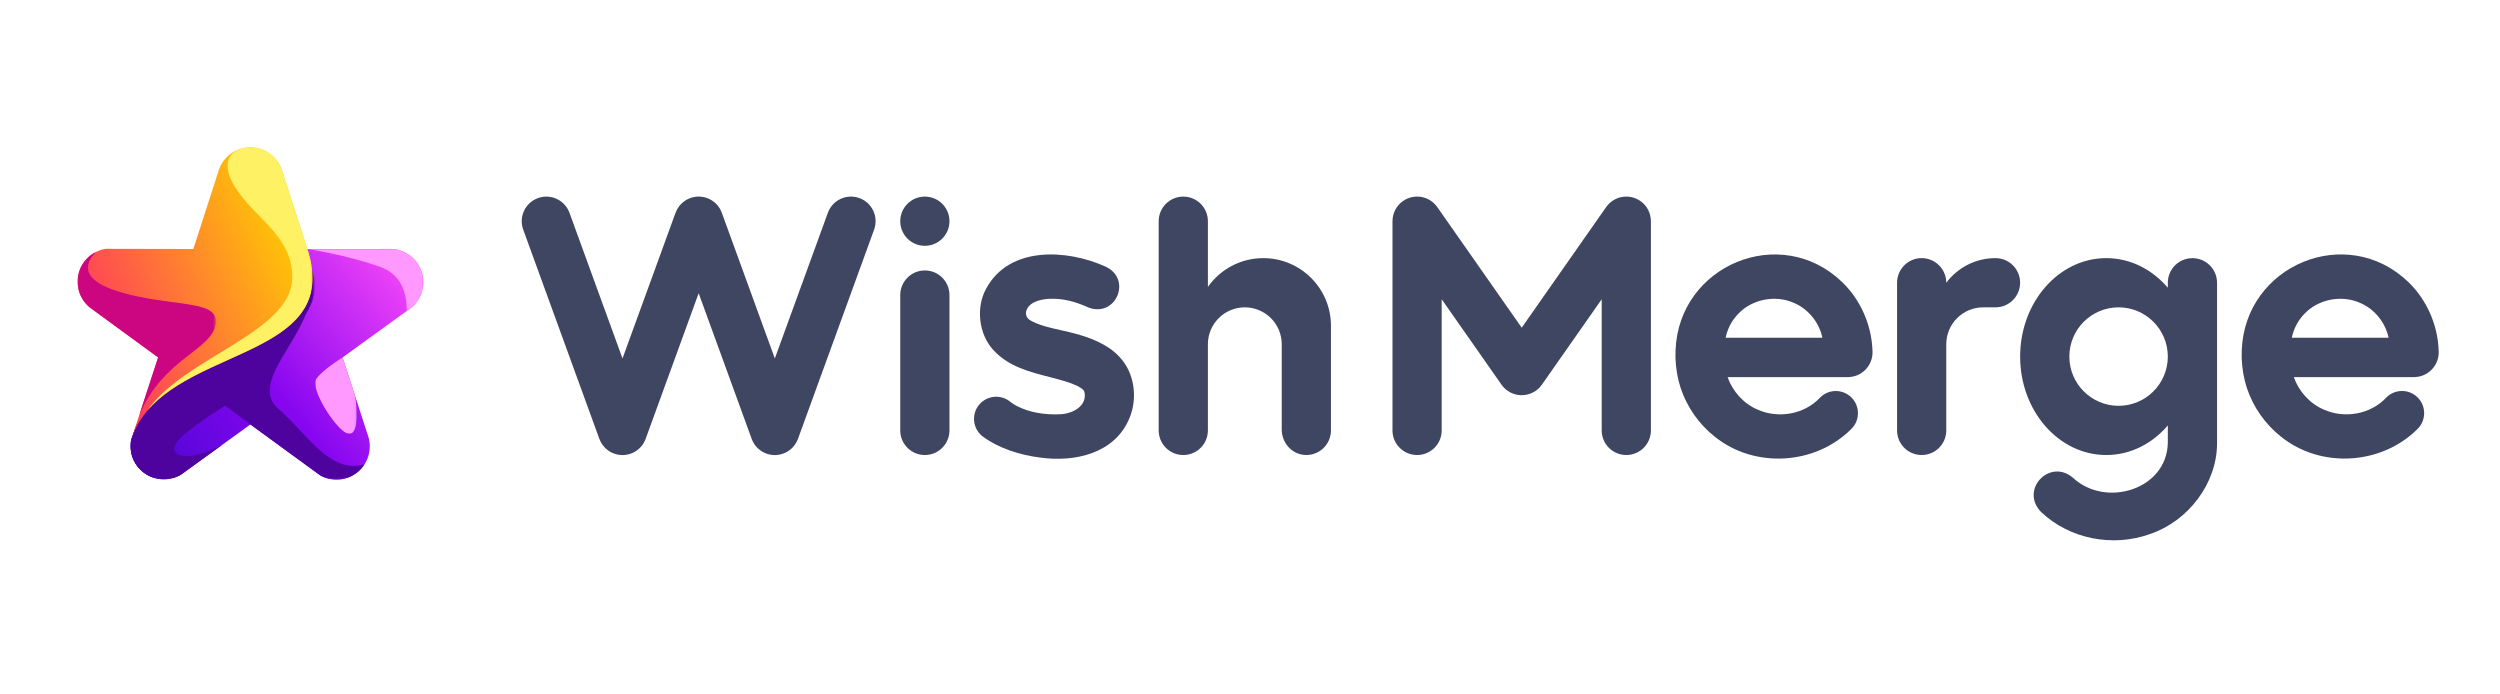 <svg id="Layer_1" xmlns="http://www.w3.org/2000/svg" xmlns:xlink="http://www.w3.org/1999/xlink" viewBox="0 0 1080 300" style="enable-background:new 0 0 1080 300;"><style>.st0{fill-rule:evenodd;clip-rule:evenodd;fill:url(#SVGID_1_);}
.st1{filter:url(#Adobe_OpacityMaskFilter);}
.st2{fill:url(#SVGID_00000103233115206895031190000000209273531110298780_);}
.st3{mask:url(#SVGID_00000155107738732135076790000013702417065470406055_);fill-rule:evenodd;clip-rule:evenodd;fill:#FF99FF;}
.st4{filter:url(#Adobe_OpacityMaskFilter_00000136391107044646917920000005819407236129614213_);}
.st5{fill:url(#SVGID_00000164514942749011916680000008016600714217116601_);}
.st6{mask:url(#SVGID_00000101086370894148468340000013274996606433467798_);fill-rule:evenodd;clip-rule:evenodd;fill:#4E039E;}
.st7{filter:url(#Adobe_OpacityMaskFilter_00000152960453479314004590000001918191459908402308_);}
.st8{fill:url(#SVGID_00000070111168576275116070000007621724550937297288_);}
.st9{mask:url(#SVGID_00000030469213096745314140000014705659283580514441_);fill-rule:evenodd;clip-rule:evenodd;fill:#FF99FF;}
.st10{filter:url(#Adobe_OpacityMaskFilter_00000119076940558549113070000008101585838302474924_);}
.st11{fill:url(#SVGID_00000091713465266061548290000001368386158732672698_);}
.st12{mask:url(#SVGID_00000106859451903243564950000017874791915225823365_);fill-rule:evenodd;clip-rule:evenodd;fill:#4E039E;}
.st13{fill-rule:evenodd;clip-rule:evenodd;fill:none;}
.st14{fill-rule:evenodd;clip-rule:evenodd;fill:url(#SVGID_00000088836408830516489160000016141636671328683394_);}
.st15{filter:url(#Adobe_OpacityMaskFilter_00000012454256214251981700000002315019830066955418_);}
.st16{fill:url(#SVGID_00000142167598410201244210000016796352420288956597_);}
.st17{mask:url(#SVGID_00000121974058285577098220000012418314485769080246_);fill-rule:evenodd;clip-rule:evenodd;fill:#CC0680;}
.st18{filter:url(#Adobe_OpacityMaskFilter_00000111888293121075750580000011061441943069345941_);}
.st19{fill:url(#SVGID_00000144322535802791693260000010962557791557395632_);}
.st20{mask:url(#SVGID_00000070839813885031640450000017005098395900430755_);fill-rule:evenodd;clip-rule:evenodd;fill:#FEF163;}
.st21{fill:#3E4662;}</style><g><g><linearGradient id="SVGID_1_" gradientUnits="userSpaceOnUse" x1="58.809" y1="226.382" x2="188.098" y2="117.895"><stop offset="0" style="stop-color:#3E06CC"/><stop offset=".49" style="stop-color:#8706F0"/><stop offset="1" style="stop-color:#FF4CF9"/></linearGradient><path class="st0" d="M56.84 189.49c-.59 1.8-.57 3.76-.25 5.61.61 3.56 2.55 6.9 5.7 9.2 4.95 3.61 11.44 3.6 16.3.46l29.58-21.4 30.24 22.06c4.73 2.6 10.73 2.43 15.39-.95 4.97-3.6 6.96-9.77 5.46-15.36L148 154.41l30-21.71c4.16-3.68 5.98-9.6 4.16-15.22-1.89-5.83-7.15-9.63-12.93-9.93l-36.46.02c-21.72 26.69-59.56 32.97-75.93 81.92"/><defs><filter id="Adobe_OpacityMaskFilter" filterUnits="userSpaceOnUse" x="136.16" y="154.41" width="17.95" height="33.02"><feColorMatrix type="matrix" values="1 0 0 0 0 0 1 0 0 0 0 0 1 0 0 0 0 0 1 0"/></filter></defs><mask maskUnits="userSpaceOnUse" x="136.16" y="154.41" width="17.95" height="33.02" id="SVGID_00000158749752635467382640000000017363397769631616_"><g class="st1"><linearGradient id="SVGID_00000052077861567404500500000014851867100434930097_" gradientUnits="userSpaceOnUse" x1="1579.074" y1="1229.252" x2="1463.44" y2="1371.033" gradientTransform="matrix(1 0 0 1 -1343.82 -1168.828)"><stop offset="0" style="stop-color:#FFFFFF"/><stop offset="1" style="stop-color:#000000"/></linearGradient><rect x="136.16" y="154.41" style="fill:url(#SVGID_00000052077861567404500500000014851867100434930097_);" width="17.95" height="33.02"/></g></mask><path style="mask:url(#SVGID_00000158749752635467382640000000017363397769631616_);fill-rule:evenodd;clip-rule:evenodd;fill:#FF99FF;" d="M153.45 171.22 148 154.41s-8.63 5.27-11.39 9.32c-2.76 4.05 7.92 20.99 13.07 23.38C154.84 189.51 154.55 177.79 153.45 171.22z"/><defs><filter id="Adobe_OpacityMaskFilter_00000037667560406035707640000005523312904322511518_" filterUnits="userSpaceOnUse" x="56.36" y="128.62" width="101.08" height="78.59"><feColorMatrix type="matrix" values="1 0 0 0 0 0 1 0 0 0 0 0 1 0 0 0 0 0 1 0"/></filter></defs><mask maskUnits="userSpaceOnUse" x="56.36" y="128.62" width="101.08" height="78.59" id="SVGID_00000101805008860292057220000009363976168478820504_"><g style="filter:url(#Adobe_OpacityMaskFilter_00000037667560406035707640000005523312904322511518_);"><linearGradient id="SVGID_00000088837497808940958110000009352523666827998360_" gradientUnits="userSpaceOnUse" x1="1500.104" y1="1375.073" x2="1629.733" y2="1261.648" gradientTransform="matrix(1 0 0 1 -1473.833 -1136.603)"><stop offset="0" style="stop-color:#FFFFFF"/><stop offset="1" style="stop-color:#000000"/></linearGradient><rect x="56.36" y="128.62" style="fill:url(#SVGID_00000088837497808940958110000009352523666827998360_);" width="101.08" height="78.59"/></g></mask><path style="mask:url(#SVGID_00000101805008860292057220000009363976168478820504_);fill-rule:evenodd;clip-rule:evenodd;fill:#4E039E;" d="M56.84 189.49c-.59 1.8-.57 3.76-.25 5.61.61 3.56 2.55 6.9 5.7 9.2 4.95 3.61 11.44 3.6 16.3.46l17.31-12.53c-13.28 7.24-23.88 5.77-19.58-1.16 2.85-4.6 20.99-15.84 20.99-15.84l10.86 8.12 30.24 22.06c4.73 2.6 10.73 2.43 15.39-.95 1.49-1.08 2.72-2.4 3.66-3.86-15.16 4.39-25.04-13.67-37.13-23.91-13.33-11.29 12.64-31.35 13.32-48.07-11.61-.27-24.56 3.24-37.13 8.74-15.55 11.54-30.79 25.54-39.68 52.13"/><defs><filter id="Adobe_OpacityMaskFilter_00000160908741612441862290000006554452111031630731_" filterUnits="userSpaceOnUse" x="132.78" y="107.54" width="50.09" height="26.83"><feColorMatrix type="matrix" values="1 0 0 0 0 0 1 0 0 0 0 0 1 0 0 0 0 0 1 0"/></filter></defs><mask maskUnits="userSpaceOnUse" x="132.78" y="107.54" width="50.09" height="26.83" id="SVGID_00000065061404952353854610000007417927378974747065_"><g style="filter:url(#Adobe_OpacityMaskFilter_00000160908741612441862290000006554452111031630731_);"><linearGradient id="SVGID_00000183217544612996959730000001480061780786817964_" gradientUnits="userSpaceOnUse" x1="1526.406" y1="1343.337" x2="1495.472" y2="1396.183" gradientTransform="matrix(1 0 0 1 -1349.327 -1255.266)"><stop offset="0" style="stop-color:#FFFFFF"/><stop offset="1" style="stop-color:#000000"/></linearGradient><rect x="132.78" y="107.54" style="fill:url(#SVGID_00000183217544612996959730000001480061780786817964_);" width="50.09" height="26.83"/></g></mask><path style="mask:url(#SVGID_00000065061404952353854610000007417927378974747065_);fill-rule:evenodd;clip-rule:evenodd;fill:#FF99FF;" d="M175.69 134.38l2.32-1.68c4.16-3.68 5.98-9.6 4.16-15.22-1.89-5.83-7.15-9.63-12.93-9.93l-36.46.02s17 2.49 31.73 7.83C172.88 118.43 175.84 126.04 175.69 134.38"/><defs><filter id="Adobe_OpacityMaskFilter_00000141432122056267215100000016322281695226081433_" filterUnits="userSpaceOnUse" x="56.36" y="114.56" width="79.66" height="92.5"><feColorMatrix type="matrix" values="1 0 0 0 0 0 1 0 0 0 0 0 1 0 0 0 0 0 1 0"/></filter></defs><mask maskUnits="userSpaceOnUse" x="56.36" y="114.56" width="79.66" height="92.5" id="SVGID_00000121250279274577754670000000152638593474444960_"><g style="filter:url(#Adobe_OpacityMaskFilter_00000141432122056267215100000016322281695226081433_);"><linearGradient id="SVGID_00000037650398560249021910000011071400410644949183_" gradientUnits="userSpaceOnUse" x1="1475.011" y1="1299.039" x2="1652.477" y2="1296.449" gradientTransform="matrix(1 0 0 1 -1473.833 -1136.839)"><stop offset="0" style="stop-color:#FFFFFF"/><stop offset="1" style="stop-color:#000000"/></linearGradient><rect x="56.36" y="114.56" style="fill:url(#SVGID_00000037650398560249021910000011071400410644949183_);" width="79.66" height="92.5"/></g></mask><path style="mask:url(#SVGID_00000121250279274577754670000000152638593474444960_);fill-rule:evenodd;clip-rule:evenodd;fill:#4E039E;" d="M56.84 189.49c-.59 1.8-.57 3.76-.25 5.61.61 3.56 2.55 6.9 5.7 9.2 4.95 3.61 11.44 3.6 16.3.46-14.41.7-17.54-12.01-11.34-19.92 14.63-18.67 36.58-23.45 53.97-37.41 9.97-8.01 17.95-18.67 13.61-30.77-2.72-1.06-5.57-1.74-8.51-2.1-22.15 21.25-54.64 30.56-69.48 74.93"/><path class="st13" d="M45.5 107.49c-5.09.87-9.54 4.45-11.26 9.7-1.91 5.82.1 11.99 4.58 15.65l29.49 21.57-11.47 35.08c13.43-40.84 92.29-31.65 75.95-81.92L121.59 72.9c-2.07-5.4-7.31-9.24-13.44-9.24s-11.37 3.83-13.44 9.24l-11.19 34.67L45.5 107.49z"/><linearGradient id="SVGID_00000171677391010745491430000006016882606717082554_" gradientUnits="userSpaceOnUse" x1="7.632" y1="160.738" x2="130.38" y2="103.5"><stop offset="0" style="stop-color:#FF057E"/><stop offset="1" style="stop-color:#FFCC00"/></linearGradient><path style="fill-rule:evenodd;clip-rule:evenodd;fill:url(#SVGID_00000171677391010745491430000006016882606717082554_);" d="M45.5 107.49c-5.09.87-9.54 4.45-11.26 9.7-1.91 5.82.1 11.99 4.58 15.65l29.49 21.57-11.47 35.08c13.43-40.84 92.29-31.65 75.95-81.92L121.59 72.9c-2.07-5.4-7.31-9.24-13.44-9.24s-11.37 3.83-13.44 9.24l-11.19 34.67L45.5 107.49z"/><defs><filter id="Adobe_OpacityMaskFilter_00000072986462029582558150000014327652807503116946_" filterUnits="userSpaceOnUse" x="33.52" y="108.81" width="59.79" height="70.6"><feColorMatrix type="matrix" values="1 0 0 0 0 0 1 0 0 0 0 0 1 0 0 0 0 0 1 0"/></filter></defs><mask maskUnits="userSpaceOnUse" x="33.52" y="108.81" width="59.79" height="70.6" id="SVGID_00000181044992514484586010000002312372792521606811_"><g style="filter:url(#Adobe_OpacityMaskFilter_00000072986462029582558150000014327652807503116946_);"><linearGradient id="SVGID_00000049918981202229035950000011268456994931953852_" gradientUnits="userSpaceOnUse" x1="1504.843" y1="1372.756" x2="1606.852" y2="1304.258" gradientTransform="matrix(1 0 0 1 -1511.059 -1181.889)"><stop offset="0" style="stop-color:#FFFFFF"/><stop offset="1" style="stop-color:#000000"/></linearGradient><rect x="33.52" y="108.81" style="fill:url(#SVGID_00000049918981202229035950000011268456994931953852_);" width="59.79" height="70.6"/></g></mask><path style="mask:url(#SVGID_00000181044992514484586010000002312372792521606811_);fill-rule:evenodd;clip-rule:evenodd;fill:#CC0680;" d="M41.47 108.81c-3.31 1.66-5.98 4.58-7.23 8.38-1.91 5.82.1 11.99 4.58 15.65l29.49 21.57-8.18 25.01c10.65-25.05 31.34-27.92 33.09-39.55 1.07-7.14-7.99-7.86-19.36-9.46C66.3 129.34 26 124.87 41.47 108.81"/><defs><filter id="Adobe_OpacityMaskFilter_00000015332080950565070660000016759388337913223866_" filterUnits="userSpaceOnUse" x="63.6" y="63.66" width="71.4" height="113.82"><feColorMatrix type="matrix" values="1 0 0 0 0 0 1 0 0 0 0 0 1 0 0 0 0 0 1 0"/></filter></defs><mask maskUnits="userSpaceOnUse" x="63.6" y="63.66" width="71.4" height="113.82" id="SVGID_00000006704062109183648330000009573398565646746558_"><g style="filter:url(#Adobe_OpacityMaskFilter_00000015332080950565070660000016759388337913223866_);"><linearGradient id="SVGID_00000085935336866112719640000012923968783972123265_" gradientUnits="userSpaceOnUse" x1="1682.956" y1="1336.678" x2="1515.764" y2="1293.96" gradientTransform="matrix(1 0 0 1 -1462.04 -1185.034)"><stop offset="0" style="stop-color:#FFFFFF"/><stop offset="1" style="stop-color:#000000"/></linearGradient><rect x="63.6" y="63.66" style="fill:url(#SVGID_00000085935336866112719640000012923968783972123265_);" width="71.4" height="113.82"/></g></mask><path style="mask:url(#SVGID_00000006704062109183648330000009573398565646746558_);fill-rule:evenodd;clip-rule:evenodd;fill:#FEF163;" d="M63.6 177.48c23.16-27.52 83.69-25.28 69.18-69.92L121.59 72.9c-2.07-5.4-7.31-9.24-13.44-9.24-1.57.0-3.09.25-4.5.72-1.61.56-9.69 4.1-2.2 16.26 8.56 13.89 24.94 21.05 24.82 39.34C126.13 143.66 79.05 154.49 63.6 177.48"/></g><g><path class="st21" d="M464.28 144.08c-5.73-1.58-13.47-2.67-18.35-5.22-1.98-1.04-2.7-1.86-2.73-3.87.65-4.13 5.61-5.69 10.03-5.9 6-.29 11.47 1.26 16.99 3.75 12 4.49 18.97-12.43 7.29-17.7-16.35-7.42-41.59-9.09-51.56 9.69-4.4 8-3.18 19.55 3.21 26.41 6.66 7.25 15.72 9.43 24.63 11.74 4.01 1.04 9.6 2.5 12.53 4.24 1.22.78 1.79 1.1 2.15 2.07 1.3 5.91-4.76 9.39-10.37 9.66-6.41.34-13.22-.64-18.89-3.59-.99-.53-1.92-1.06-2.74-1.75l.13.1c-4-3.45-10.05-3-13.5 1-3.58 4.12-2.94 10.48 1.39 13.81 7.22 5.32 16.21 8.04 24.92 9.16 14.79 2.05 32.36-1.65 38.64-17.34 3.45-8.57 2.07-19.31-4.45-26.17C478.46 148.56 470.56 145.73 464.28 144.08z"/><path class="st21" d="M399.54 116.83c-5.87.0-10.63 4.76-10.63 10.63v58.48c0 5.87 4.76 10.63 10.63 10.63s10.63-4.76 10.63-10.63v-58.48C410.17 121.59 405.41 116.83 399.54 116.83z"/><path class="st21" d="M545.73 111.51c-9.89.0-18.63 4.92-23.92 12.44V95.56c0-5.87-4.76-10.63-10.63-10.63s-10.63 4.76-10.63 10.63v90.38c0 5.87 4.76 10.63 10.63 10.63s10.63-4.76 10.63-10.63v-37.23c.01-8.8 7.14-15.94 15.95-15.94 8.81.0 15.95 7.14 15.95 15.95v36.85c0 5.66 4.27 10.61 9.92 10.97 6.19.4 11.34-4.5 11.34-10.61v-45.19C574.98 124.61 561.88 111.51 545.73 111.51z"/><path class="st21" d="M957.76 122.15c0-5.87-4.76-10.63-10.63-10.63s-10.63 4.76-10.63 10.63v2.14c-6.76-7.88-16.17-12.78-26.58-12.78-20.55.0-37.22 19.04-37.22 42.53s16.66 42.53 37.22 42.53c10.42.0 19.83-4.9 26.58-12.78v7.24c-.16 20.48-26.83 28.54-40.96 15.38-10.15-8.65-23.12 5.26-13.77 14.79 12.42 11.76 31.09 15.26 47.08 9.49 16.38-5.53 29.01-21.82 28.92-39.44v-69.1zm-42.53 53.16c-11.74.0-21.27-9.52-21.27-21.27.0-11.74 9.52-21.27 21.27-21.27 11.74.0 21.26 9.52 21.27 21.26v.01C936.49 165.79 926.97 175.31 915.23 175.31z"/><path class="st21" d="M862.06 111.51c-8.7.0-16.42 4.18-21.27 10.63.0-5.87-4.76-10.63-10.63-10.63s-10.63 4.76-10.63 10.63v63.8c0 5.87 4.76 10.63 10.63 10.63s10.63-4.76 10.63-10.63v-37.23c.01-8.8 7.14-15.94 15.95-15.94h5.32c5.87.0 10.63-4.76 10.63-10.63C872.7 116.27 867.94 111.51 862.06 111.51z"/><path class="st21" d="M708.67 86.85c-4.81-3.37-11.44-2.2-14.81 2.61l-36.48 52.1-36.48-52.1c-3.37-4.81-10-5.98-14.81-2.61-2.95 2.07-4.53 5.36-4.53 8.71h-.01v90.38c0 5.87 4.76 10.63 10.63 10.63s10.63-4.76 10.63-10.63v-56.66l25.85 36.91c2.06 2.95 5.35 4.53 8.7 4.53h.01.01c3.35-.01 6.64-1.59 8.7-4.53l25.85-36.91v56.66c0 5.87 4.76 10.63 10.63 10.63s10.63-4.76 10.63-10.63V95.56h-.01C713.19 92.22 711.62 88.92 708.67 86.85z"/><circle class="st21" cx="399.54" cy="95.56" r="10.63"/><path class="st21" d="M371.27 85.57c-5.52-2.01-11.62.84-13.63 6.35l-22.91 62.93-22.91-62.93c-2.01-5.52-8.11-8.36-13.63-6.35-3.07 1.12-5.31 3.51-6.35 6.36h-.01l-22.91 62.93-22.91-62.93c-2.01-5.52-8.11-8.36-13.63-6.35s-8.36 8.11-6.35 13.63l32.89 90.38h.01c1.04 2.85 3.28 5.24 6.35 6.36 5.52 2.01 11.62-.84 13.63-6.35l22.91-62.93 22.91 62.93c2.01 5.52 8.11 8.36 13.63 6.35 3.07-1.12 5.31-3.51 6.35-6.36h.01l32.89-90.38C379.63 93.68 376.79 87.58 371.27 85.57z"/><path class="st21" d="M1043.11 162.91c.03.0.06.0.09.0.06.0.12-.01.18-.02.15-.01.31-.02.46-.04 5.77-.52 10.1-5.64 9.65-11.47-.37-11.12-5.21-21.92-13.04-29.49-26.63-25.69-70.68-7.37-72.02 29.49-.03.35-.04 3.01-.03 3.19.16 4.39.85 8.77 2.21 12.95 2.76 8.3 7.91 15.7 14.76 21.11 17.19 13.84 43.27 12.3 58.89-3.21 3.94-3.74 3.97-10.07.05-13.83-3.81-3.67-9.86-3.56-13.53.25-6.73 7.17-17.91 9.08-26.82 5.14-6.13-2.61-10.87-7.88-13.03-14.06h51.9C1042.92 162.93 1043.01 162.91 1043.11 162.91zm-53.05-17c.77-3.77 2.58-7.33 5.27-10.15 5.98-6.48 16.09-8.5 24.14-4.95 6.3 2.62 11.02 8.49 12.4 15.1H990.06z"/><path class="st21" d="M795.85 121.9c-26.63-25.69-70.68-7.37-72.02 29.49-.03.35-.04 3.01-.03 3.19.16 4.39.85 8.77 2.21 12.95 2.76 8.3 7.91 15.7 14.76 21.11 17.19 13.84 43.27 12.3 58.89-3.21 3.94-3.74 3.97-10.07.05-13.83-3.81-3.67-9.86-3.56-13.53.25-6.73 7.17-17.91 9.08-26.82 5.14-6.13-2.61-10.87-7.88-13.03-14.06h51.9c.1.0.19-.01.29-.01.03.0.06.0.09.0.06.0.12-.01.18-.02.15-.01.31-.02.46-.04 5.77-.52 10.1-5.64 9.65-11.47C808.52 140.27 803.69 129.47 795.85 121.9zm-50.38 24.01c.77-3.77 2.58-7.33 5.27-10.15 5.98-6.48 16.09-8.5 24.14-4.95 6.3 2.62 11.02 8.49 12.39 15.1h-41.8z"/></g></g></svg>